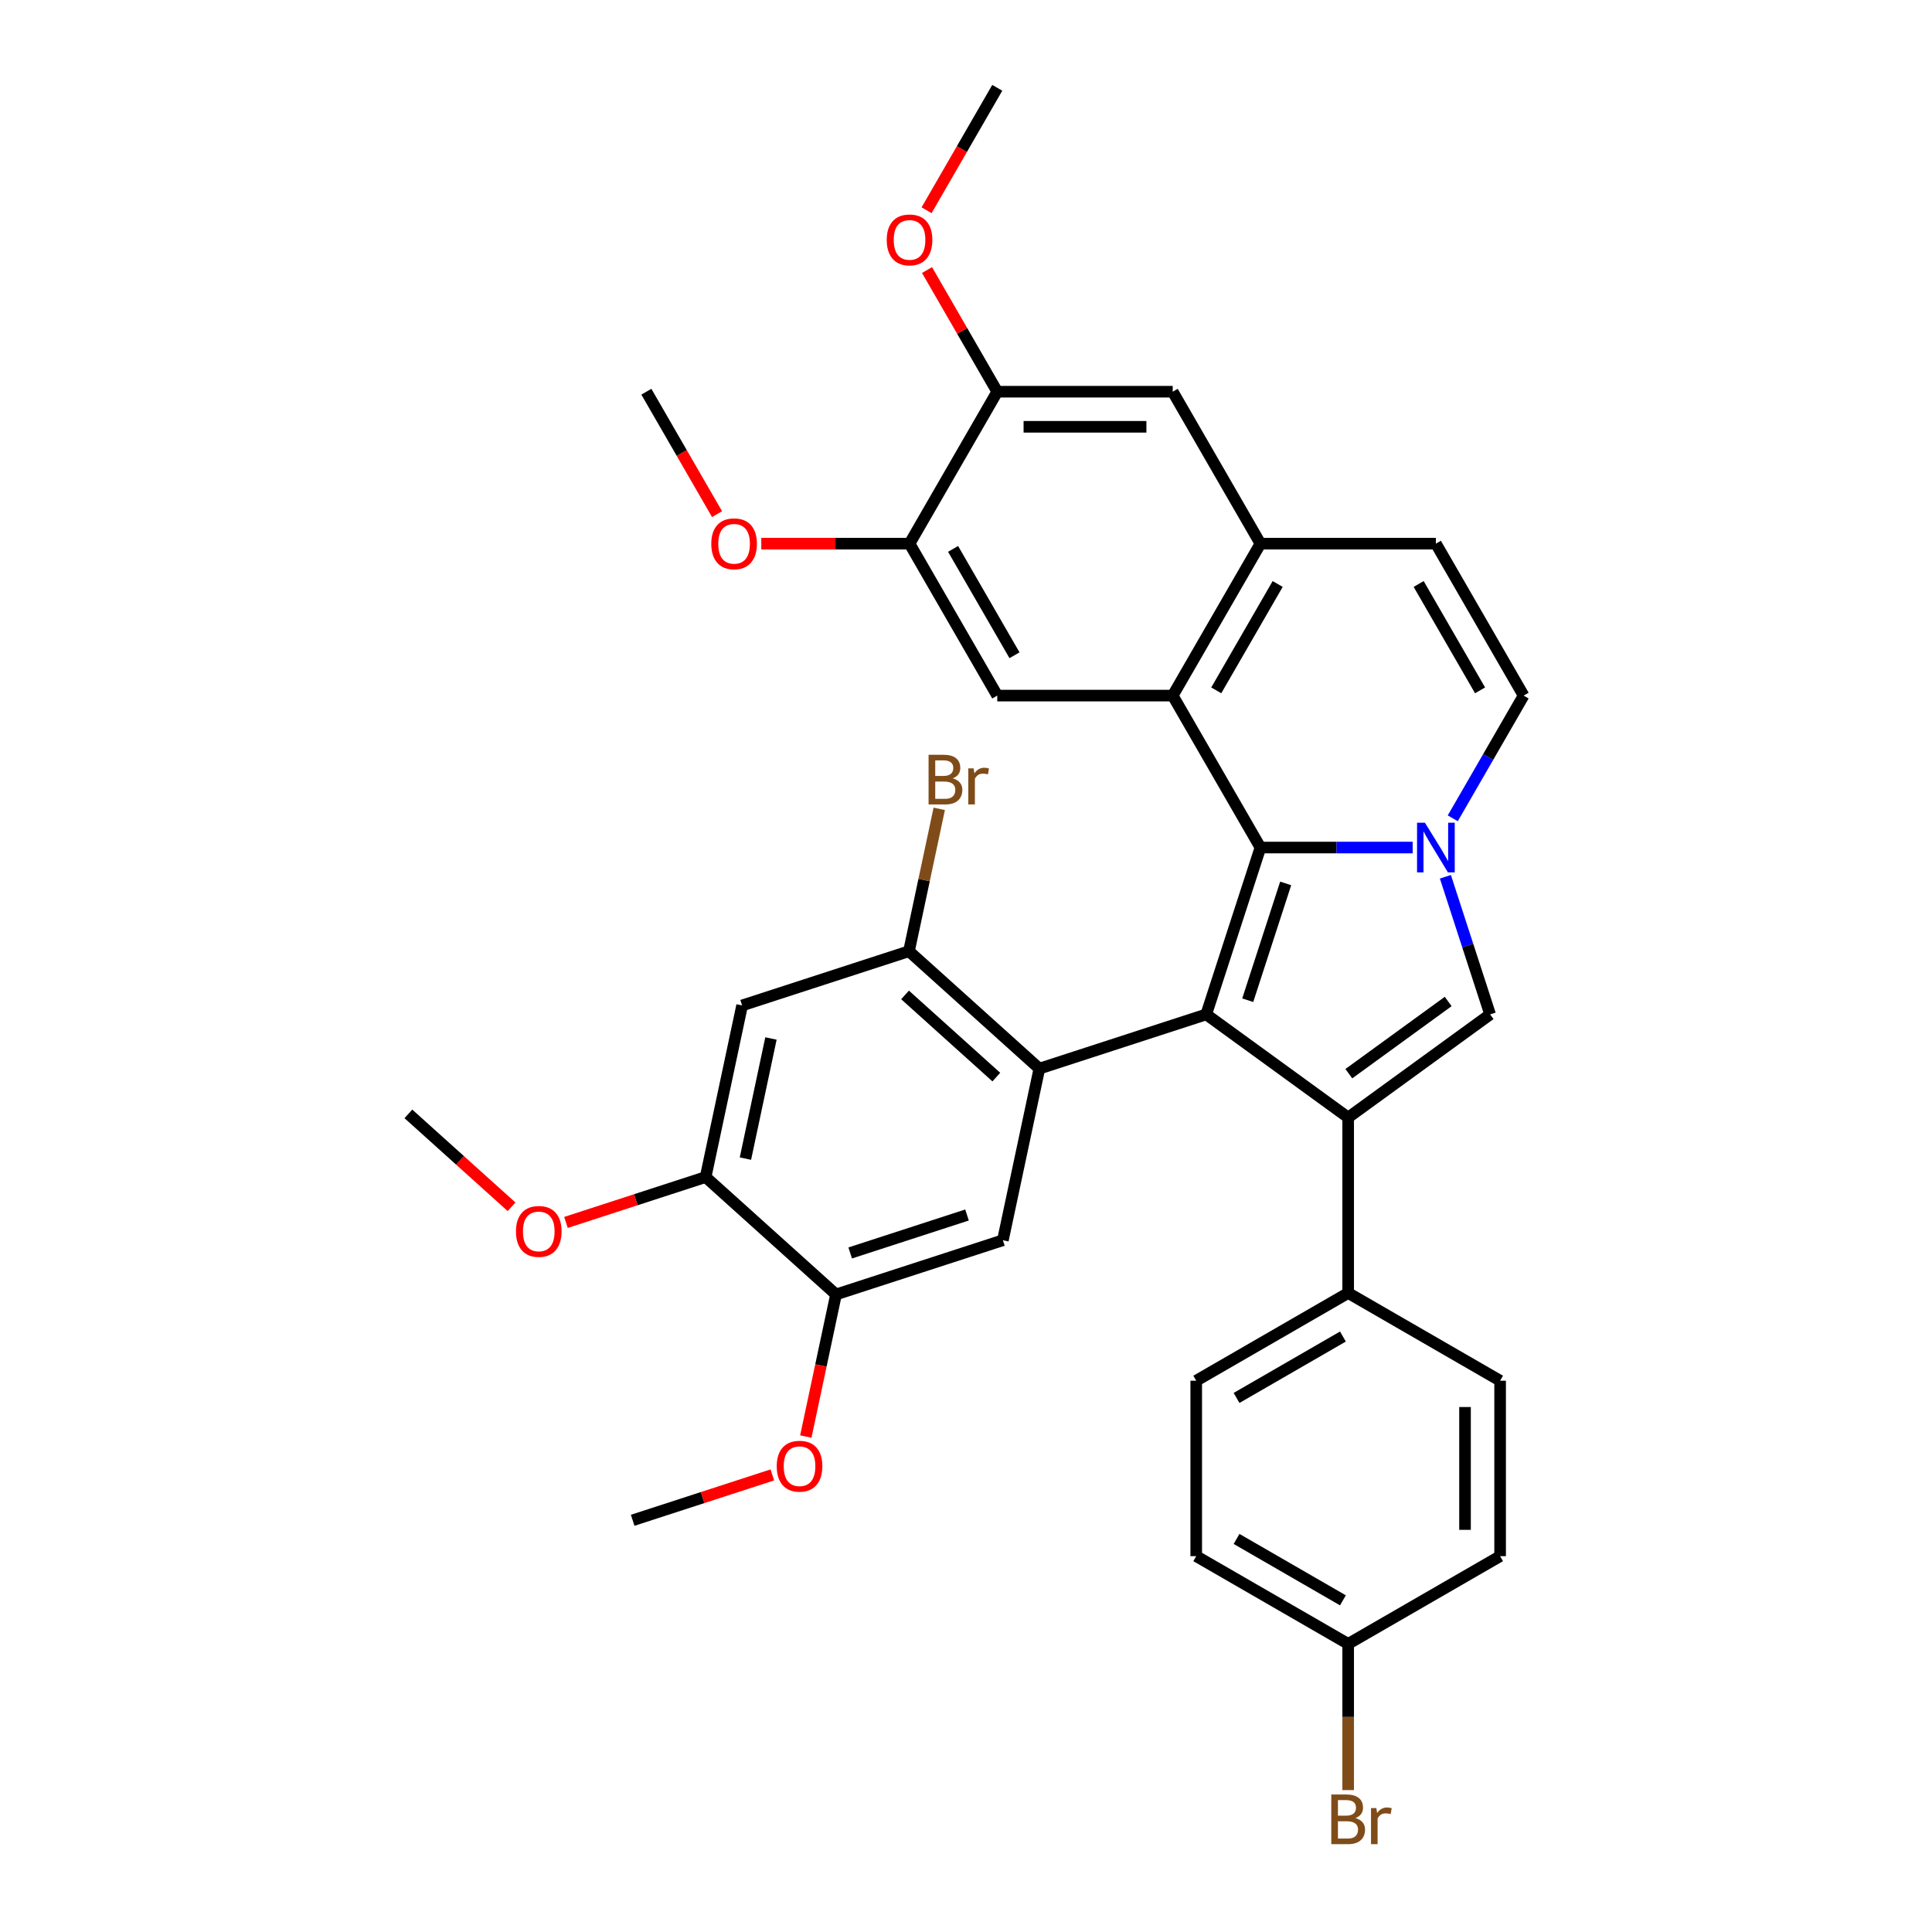<?xml version='1.0' encoding='iso-8859-1'?>
<svg version='1.1' baseProfile='full'
              xmlns='http://www.w3.org/2000/svg'
                      xmlns:rdkit='http://www.rdkit.org/xml'
                      xmlns:xlink='http://www.w3.org/1999/xlink'
                  xml:space='preserve'
width='1000px' height='1000px' viewBox='0 0 1000 1000'>
<!-- END OF HEADER -->
<rect style='opacity:1.0;fill:#FFFFFF;stroke:none' width='1000' height='1000' x='0' y='0'> </rect>
<path class='bond-0' d='M 652.402,438.687 L 624.339,525.055' style='fill:none;fill-rule:evenodd;stroke:#000000;stroke-width:6px;stroke-linecap:butt;stroke-linejoin:miter;stroke-opacity:1' />
<path class='bond-0' d='M 665.466,457.255 L 645.822,517.713' style='fill:none;fill-rule:evenodd;stroke:#000000;stroke-width:6px;stroke-linecap:butt;stroke-linejoin:miter;stroke-opacity:1' />
<path class='bond-1' d='M 652.402,438.687 L 691.797,438.687' style='fill:none;fill-rule:evenodd;stroke:#000000;stroke-width:6px;stroke-linecap:butt;stroke-linejoin:miter;stroke-opacity:1' />
<path class='bond-1' d='M 691.797,438.687 L 731.191,438.687' style='fill:none;fill-rule:evenodd;stroke:#0000FF;stroke-width:6px;stroke-linecap:butt;stroke-linejoin:miter;stroke-opacity:1' />
<path class='bond-3' d='M 652.402,438.687 L 606.995,360.04' style='fill:none;fill-rule:evenodd;stroke:#000000;stroke-width:6px;stroke-linecap:butt;stroke-linejoin:miter;stroke-opacity:1' />
<path class='bond-2' d='M 624.339,525.055 L 697.809,578.434' style='fill:none;fill-rule:evenodd;stroke:#000000;stroke-width:6px;stroke-linecap:butt;stroke-linejoin:miter;stroke-opacity:1' />
<path class='bond-4' d='M 624.339,525.055 L 537.971,553.118' style='fill:none;fill-rule:evenodd;stroke:#000000;stroke-width:6px;stroke-linecap:butt;stroke-linejoin:miter;stroke-opacity:1' />
<path class='bond-5' d='M 748.131,453.816 L 759.704,489.436' style='fill:none;fill-rule:evenodd;stroke:#0000FF;stroke-width:6px;stroke-linecap:butt;stroke-linejoin:miter;stroke-opacity:1' />
<path class='bond-5' d='M 759.704,489.436 L 771.278,525.055' style='fill:none;fill-rule:evenodd;stroke:#000000;stroke-width:6px;stroke-linecap:butt;stroke-linejoin:miter;stroke-opacity:1' />
<path class='bond-8' d='M 751.95,423.557 L 770.286,391.799' style='fill:none;fill-rule:evenodd;stroke:#0000FF;stroke-width:6px;stroke-linecap:butt;stroke-linejoin:miter;stroke-opacity:1' />
<path class='bond-8' d='M 770.286,391.799 L 788.622,360.04' style='fill:none;fill-rule:evenodd;stroke:#000000;stroke-width:6px;stroke-linecap:butt;stroke-linejoin:miter;stroke-opacity:1' />
<path class='bond-13' d='M 697.809,578.434 L 697.809,669.247' style='fill:none;fill-rule:evenodd;stroke:#000000;stroke-width:6px;stroke-linecap:butt;stroke-linejoin:miter;stroke-opacity:1' />
<path class='bond-34' d='M 697.809,578.434 L 771.278,525.055' style='fill:none;fill-rule:evenodd;stroke:#000000;stroke-width:6px;stroke-linecap:butt;stroke-linejoin:miter;stroke-opacity:1' />
<path class='bond-34' d='M 698.153,555.733 L 749.582,518.368' style='fill:none;fill-rule:evenodd;stroke:#000000;stroke-width:6px;stroke-linecap:butt;stroke-linejoin:miter;stroke-opacity:1' />
<path class='bond-6' d='M 606.995,360.04 L 652.402,281.394' style='fill:none;fill-rule:evenodd;stroke:#000000;stroke-width:6px;stroke-linecap:butt;stroke-linejoin:miter;stroke-opacity:1' />
<path class='bond-6' d='M 629.536,357.325 L 661.32,302.272' style='fill:none;fill-rule:evenodd;stroke:#000000;stroke-width:6px;stroke-linecap:butt;stroke-linejoin:miter;stroke-opacity:1' />
<path class='bond-9' d='M 606.995,360.04 L 516.182,360.04' style='fill:none;fill-rule:evenodd;stroke:#000000;stroke-width:6px;stroke-linecap:butt;stroke-linejoin:miter;stroke-opacity:1' />
<path class='bond-7' d='M 537.971,553.118 L 470.484,492.352' style='fill:none;fill-rule:evenodd;stroke:#000000;stroke-width:6px;stroke-linecap:butt;stroke-linejoin:miter;stroke-opacity:1' />
<path class='bond-7' d='M 515.695,557.501 L 468.453,514.965' style='fill:none;fill-rule:evenodd;stroke:#000000;stroke-width:6px;stroke-linecap:butt;stroke-linejoin:miter;stroke-opacity:1' />
<path class='bond-10' d='M 537.971,553.118 L 519.09,641.947' style='fill:none;fill-rule:evenodd;stroke:#000000;stroke-width:6px;stroke-linecap:butt;stroke-linejoin:miter;stroke-opacity:1' />
<path class='bond-12' d='M 652.402,281.394 L 743.215,281.394' style='fill:none;fill-rule:evenodd;stroke:#000000;stroke-width:6px;stroke-linecap:butt;stroke-linejoin:miter;stroke-opacity:1' />
<path class='bond-17' d='M 652.402,281.394 L 606.995,202.747' style='fill:none;fill-rule:evenodd;stroke:#000000;stroke-width:6px;stroke-linecap:butt;stroke-linejoin:miter;stroke-opacity:1' />
<path class='bond-11' d='M 470.484,492.352 L 384.115,520.415' style='fill:none;fill-rule:evenodd;stroke:#000000;stroke-width:6px;stroke-linecap:butt;stroke-linejoin:miter;stroke-opacity:1' />
<path class='bond-21' d='M 470.484,492.352 L 478.316,455.503' style='fill:none;fill-rule:evenodd;stroke:#000000;stroke-width:6px;stroke-linecap:butt;stroke-linejoin:miter;stroke-opacity:1' />
<path class='bond-21' d='M 478.316,455.503 L 486.149,418.653' style='fill:none;fill-rule:evenodd;stroke:#7F4C19;stroke-width:6px;stroke-linecap:butt;stroke-linejoin:miter;stroke-opacity:1' />
<path class='bond-35' d='M 788.622,360.04 L 743.215,281.394' style='fill:none;fill-rule:evenodd;stroke:#000000;stroke-width:6px;stroke-linecap:butt;stroke-linejoin:miter;stroke-opacity:1' />
<path class='bond-35' d='M 766.081,357.325 L 734.297,302.272' style='fill:none;fill-rule:evenodd;stroke:#000000;stroke-width:6px;stroke-linecap:butt;stroke-linejoin:miter;stroke-opacity:1' />
<path class='bond-15' d='M 516.182,360.04 L 470.776,281.394' style='fill:none;fill-rule:evenodd;stroke:#000000;stroke-width:6px;stroke-linecap:butt;stroke-linejoin:miter;stroke-opacity:1' />
<path class='bond-15' d='M 525.101,339.162 L 493.316,284.11' style='fill:none;fill-rule:evenodd;stroke:#000000;stroke-width:6px;stroke-linecap:butt;stroke-linejoin:miter;stroke-opacity:1' />
<path class='bond-14' d='M 519.09,641.947 L 432.721,670.009' style='fill:none;fill-rule:evenodd;stroke:#000000;stroke-width:6px;stroke-linecap:butt;stroke-linejoin:miter;stroke-opacity:1' />
<path class='bond-14' d='M 500.522,628.882 L 440.064,648.526' style='fill:none;fill-rule:evenodd;stroke:#000000;stroke-width:6px;stroke-linecap:butt;stroke-linejoin:miter;stroke-opacity:1' />
<path class='bond-37' d='M 384.115,520.415 L 365.234,609.244' style='fill:none;fill-rule:evenodd;stroke:#000000;stroke-width:6px;stroke-linecap:butt;stroke-linejoin:miter;stroke-opacity:1' />
<path class='bond-37' d='M 399.049,537.516 L 385.832,599.696' style='fill:none;fill-rule:evenodd;stroke:#000000;stroke-width:6px;stroke-linecap:butt;stroke-linejoin:miter;stroke-opacity:1' />
<path class='bond-19' d='M 697.809,669.247 L 619.162,714.654' style='fill:none;fill-rule:evenodd;stroke:#000000;stroke-width:6px;stroke-linecap:butt;stroke-linejoin:miter;stroke-opacity:1' />
<path class='bond-19' d='M 695.093,691.787 L 640.04,723.572' style='fill:none;fill-rule:evenodd;stroke:#000000;stroke-width:6px;stroke-linecap:butt;stroke-linejoin:miter;stroke-opacity:1' />
<path class='bond-20' d='M 697.809,669.247 L 776.455,714.654' style='fill:none;fill-rule:evenodd;stroke:#000000;stroke-width:6px;stroke-linecap:butt;stroke-linejoin:miter;stroke-opacity:1' />
<path class='bond-16' d='M 432.721,670.009 L 365.234,609.244' style='fill:none;fill-rule:evenodd;stroke:#000000;stroke-width:6px;stroke-linecap:butt;stroke-linejoin:miter;stroke-opacity:1' />
<path class='bond-23' d='M 432.721,670.009 L 424.904,706.786' style='fill:none;fill-rule:evenodd;stroke:#000000;stroke-width:6px;stroke-linecap:butt;stroke-linejoin:miter;stroke-opacity:1' />
<path class='bond-23' d='M 424.904,706.786 L 417.087,743.563' style='fill:none;fill-rule:evenodd;stroke:#FF0000;stroke-width:6px;stroke-linecap:butt;stroke-linejoin:miter;stroke-opacity:1' />
<path class='bond-18' d='M 470.776,281.394 L 516.182,202.747' style='fill:none;fill-rule:evenodd;stroke:#000000;stroke-width:6px;stroke-linecap:butt;stroke-linejoin:miter;stroke-opacity:1' />
<path class='bond-24' d='M 470.776,281.394 L 432.407,281.394' style='fill:none;fill-rule:evenodd;stroke:#000000;stroke-width:6px;stroke-linecap:butt;stroke-linejoin:miter;stroke-opacity:1' />
<path class='bond-24' d='M 432.407,281.394 L 394.039,281.394' style='fill:none;fill-rule:evenodd;stroke:#FF0000;stroke-width:6px;stroke-linecap:butt;stroke-linejoin:miter;stroke-opacity:1' />
<path class='bond-25' d='M 365.234,609.244 L 329.088,620.988' style='fill:none;fill-rule:evenodd;stroke:#000000;stroke-width:6px;stroke-linecap:butt;stroke-linejoin:miter;stroke-opacity:1' />
<path class='bond-25' d='M 329.088,620.988 L 292.942,632.733' style='fill:none;fill-rule:evenodd;stroke:#FF0000;stroke-width:6px;stroke-linecap:butt;stroke-linejoin:miter;stroke-opacity:1' />
<path class='bond-36' d='M 606.995,202.747 L 516.182,202.747' style='fill:none;fill-rule:evenodd;stroke:#000000;stroke-width:6px;stroke-linecap:butt;stroke-linejoin:miter;stroke-opacity:1' />
<path class='bond-36' d='M 593.373,220.91 L 529.804,220.91' style='fill:none;fill-rule:evenodd;stroke:#000000;stroke-width:6px;stroke-linecap:butt;stroke-linejoin:miter;stroke-opacity:1' />
<path class='bond-26' d='M 516.182,202.747 L 498.004,171.261' style='fill:none;fill-rule:evenodd;stroke:#000000;stroke-width:6px;stroke-linecap:butt;stroke-linejoin:miter;stroke-opacity:1' />
<path class='bond-26' d='M 498.004,171.261 L 479.825,139.775' style='fill:none;fill-rule:evenodd;stroke:#FF0000;stroke-width:6px;stroke-linecap:butt;stroke-linejoin:miter;stroke-opacity:1' />
<path class='bond-27' d='M 619.162,714.654 L 619.162,805.467' style='fill:none;fill-rule:evenodd;stroke:#000000;stroke-width:6px;stroke-linecap:butt;stroke-linejoin:miter;stroke-opacity:1' />
<path class='bond-28' d='M 776.455,714.654 L 776.455,805.467' style='fill:none;fill-rule:evenodd;stroke:#000000;stroke-width:6px;stroke-linecap:butt;stroke-linejoin:miter;stroke-opacity:1' />
<path class='bond-28' d='M 758.292,728.276 L 758.292,791.845' style='fill:none;fill-rule:evenodd;stroke:#000000;stroke-width:6px;stroke-linecap:butt;stroke-linejoin:miter;stroke-opacity:1' />
<path class='bond-22' d='M 697.809,850.873 L 776.455,805.467' style='fill:none;fill-rule:evenodd;stroke:#000000;stroke-width:6px;stroke-linecap:butt;stroke-linejoin:miter;stroke-opacity:1' />
<path class='bond-29' d='M 697.809,850.873 L 697.809,888.715' style='fill:none;fill-rule:evenodd;stroke:#000000;stroke-width:6px;stroke-linecap:butt;stroke-linejoin:miter;stroke-opacity:1' />
<path class='bond-29' d='M 697.809,888.715 L 697.809,926.557' style='fill:none;fill-rule:evenodd;stroke:#7F4C19;stroke-width:6px;stroke-linecap:butt;stroke-linejoin:miter;stroke-opacity:1' />
<path class='bond-38' d='M 697.809,850.873 L 619.162,805.467' style='fill:none;fill-rule:evenodd;stroke:#000000;stroke-width:6px;stroke-linecap:butt;stroke-linejoin:miter;stroke-opacity:1' />
<path class='bond-38' d='M 695.093,828.333 L 640.04,796.548' style='fill:none;fill-rule:evenodd;stroke:#000000;stroke-width:6px;stroke-linecap:butt;stroke-linejoin:miter;stroke-opacity:1' />
<path class='bond-33' d='M 399.764,763.412 L 363.618,775.156' style='fill:none;fill-rule:evenodd;stroke:#FF0000;stroke-width:6px;stroke-linecap:butt;stroke-linejoin:miter;stroke-opacity:1' />
<path class='bond-33' d='M 363.618,775.156 L 327.472,786.901' style='fill:none;fill-rule:evenodd;stroke:#000000;stroke-width:6px;stroke-linecap:butt;stroke-linejoin:miter;stroke-opacity:1' />
<path class='bond-30' d='M 371.144,266.119 L 352.85,234.433' style='fill:none;fill-rule:evenodd;stroke:#FF0000;stroke-width:6px;stroke-linecap:butt;stroke-linejoin:miter;stroke-opacity:1' />
<path class='bond-30' d='M 352.85,234.433 L 334.556,202.747' style='fill:none;fill-rule:evenodd;stroke:#000000;stroke-width:6px;stroke-linecap:butt;stroke-linejoin:miter;stroke-opacity:1' />
<path class='bond-31' d='M 264.79,624.632 L 238.084,600.586' style='fill:none;fill-rule:evenodd;stroke:#FF0000;stroke-width:6px;stroke-linecap:butt;stroke-linejoin:miter;stroke-opacity:1' />
<path class='bond-31' d='M 238.084,600.586 L 211.378,576.541' style='fill:none;fill-rule:evenodd;stroke:#000000;stroke-width:6px;stroke-linecap:butt;stroke-linejoin:miter;stroke-opacity:1' />
<path class='bond-32' d='M 479.595,108.826 L 497.889,77.14' style='fill:none;fill-rule:evenodd;stroke:#FF0000;stroke-width:6px;stroke-linecap:butt;stroke-linejoin:miter;stroke-opacity:1' />
<path class='bond-32' d='M 497.889,77.14 L 516.182,45.455' style='fill:none;fill-rule:evenodd;stroke:#000000;stroke-width:6px;stroke-linecap:butt;stroke-linejoin:miter;stroke-opacity:1' />
<path  class='atom-2' d='M 737.53 425.828
L 745.958 439.45
Q 746.793 440.794, 748.137 443.228
Q 749.481 445.661, 749.554 445.807
L 749.554 425.828
L 752.968 425.828
L 752.968 451.546
L 749.445 451.546
L 740.4 436.653
Q 739.346 434.909, 738.22 432.911
Q 737.131 430.913, 736.804 430.296
L 736.804 451.546
L 733.462 451.546
L 733.462 425.828
L 737.53 425.828
' fill='#0000FF'/>
<path  class='atom-22' d='M 493.124 402.87
Q 495.594 403.56, 496.829 405.086
Q 498.101 406.575, 498.101 408.791
Q 498.101 412.351, 495.812 414.385
Q 493.56 416.383, 489.274 416.383
L 480.628 416.383
L 480.628 390.664
L 488.22 390.664
Q 492.616 390.664, 494.832 392.444
Q 497.047 394.224, 497.047 397.494
Q 497.047 401.38, 493.124 402.87
M 484.079 393.57
L 484.079 401.635
L 488.22 401.635
Q 490.763 401.635, 492.071 400.618
Q 493.415 399.564, 493.415 397.494
Q 493.415 393.57, 488.22 393.57
L 484.079 393.57
M 489.274 413.477
Q 491.78 413.477, 493.124 412.278
Q 494.468 411.079, 494.468 408.791
Q 494.468 406.684, 492.979 405.63
Q 491.526 404.541, 488.729 404.541
L 484.079 404.541
L 484.079 413.477
L 489.274 413.477
' fill='#7F4C19'/>
<path  class='atom-22' d='M 503.949 397.712
L 504.349 400.291
Q 506.31 397.385, 509.507 397.385
Q 510.524 397.385, 511.904 397.748
L 511.36 400.799
Q 509.798 400.436, 508.926 400.436
Q 507.4 400.436, 506.383 401.053
Q 505.402 401.635, 504.603 403.051
L 504.603 416.383
L 501.188 416.383
L 501.188 397.712
L 503.949 397.712
' fill='#7F4C19'/>
<path  class='atom-24' d='M 402.034 758.911
Q 402.034 752.735, 405.086 749.285
Q 408.137 745.834, 413.84 745.834
Q 419.543 745.834, 422.595 749.285
Q 425.646 752.735, 425.646 758.911
Q 425.646 765.159, 422.558 768.719
Q 419.471 772.242, 413.84 772.242
Q 408.173 772.242, 405.086 768.719
Q 402.034 765.195, 402.034 758.911
M 413.84 769.336
Q 417.763 769.336, 419.87 766.721
Q 422.013 764.069, 422.013 758.911
Q 422.013 753.862, 419.87 751.319
Q 417.763 748.74, 413.84 748.74
Q 409.917 748.74, 407.774 751.282
Q 405.667 753.825, 405.667 758.911
Q 405.667 764.105, 407.774 766.721
Q 409.917 769.336, 413.84 769.336
' fill='#FF0000'/>
<path  class='atom-25' d='M 368.157 281.467
Q 368.157 275.291, 371.208 271.84
Q 374.26 268.389, 379.963 268.389
Q 385.666 268.389, 388.717 271.84
Q 391.768 275.291, 391.768 281.467
Q 391.768 287.715, 388.681 291.274
Q 385.593 294.798, 379.963 294.798
Q 374.296 294.798, 371.208 291.274
Q 368.157 287.751, 368.157 281.467
M 379.963 291.892
Q 383.886 291.892, 385.993 289.277
Q 388.136 286.625, 388.136 281.467
Q 388.136 276.417, 385.993 273.875
Q 383.886 271.296, 379.963 271.296
Q 376.04 271.296, 373.896 273.838
Q 371.789 276.381, 371.789 281.467
Q 371.789 286.661, 373.896 289.277
Q 376.04 291.892, 379.963 291.892
' fill='#FF0000'/>
<path  class='atom-26' d='M 267.06 637.379
Q 267.06 631.204, 270.111 627.753
Q 273.163 624.302, 278.866 624.302
Q 284.569 624.302, 287.62 627.753
Q 290.671 631.204, 290.671 637.379
Q 290.671 643.627, 287.584 647.187
Q 284.496 650.71, 278.866 650.71
Q 273.199 650.71, 270.111 647.187
Q 267.06 643.663, 267.06 637.379
M 278.866 647.804
Q 282.789 647.804, 284.896 645.189
Q 287.039 642.537, 287.039 637.379
Q 287.039 632.33, 284.896 629.787
Q 282.789 627.208, 278.866 627.208
Q 274.942 627.208, 272.799 629.751
Q 270.692 632.294, 270.692 637.379
Q 270.692 642.574, 272.799 645.189
Q 274.942 647.804, 278.866 647.804
' fill='#FF0000'/>
<path  class='atom-27' d='M 458.97 124.174
Q 458.97 117.998, 462.021 114.547
Q 465.073 111.097, 470.776 111.097
Q 476.479 111.097, 479.53 114.547
Q 482.581 117.998, 482.581 124.174
Q 482.581 130.422, 479.494 133.981
Q 476.406 137.505, 470.776 137.505
Q 465.109 137.505, 462.021 133.981
Q 458.97 130.458, 458.97 124.174
M 470.776 134.599
Q 474.699 134.599, 476.806 131.984
Q 478.949 129.332, 478.949 124.174
Q 478.949 119.124, 476.806 116.582
Q 474.699 114.003, 470.776 114.003
Q 466.853 114.003, 464.709 116.545
Q 462.603 119.088, 462.603 124.174
Q 462.603 129.368, 464.709 131.984
Q 466.853 134.599, 470.776 134.599
' fill='#FF0000'/>
<path  class='atom-30' d='M 701.568 941.032
Q 704.038 941.723, 705.273 943.248
Q 706.545 944.738, 706.545 946.953
Q 706.545 950.513, 704.256 952.548
Q 702.004 954.545, 697.718 954.545
L 689.072 954.545
L 689.072 928.827
L 696.664 928.827
Q 701.06 928.827, 703.276 930.607
Q 705.491 932.387, 705.491 935.656
Q 705.491 939.543, 701.568 941.032
M 692.523 931.733
L 692.523 939.797
L 696.664 939.797
Q 699.207 939.797, 700.515 938.78
Q 701.859 937.727, 701.859 935.656
Q 701.859 931.733, 696.664 931.733
L 692.523 931.733
M 697.718 951.639
Q 700.224 951.639, 701.568 950.441
Q 702.912 949.242, 702.912 946.953
Q 702.912 944.847, 701.423 943.793
Q 699.97 942.703, 697.173 942.703
L 692.523 942.703
L 692.523 951.639
L 697.718 951.639
' fill='#7F4C19'/>
<path  class='atom-30' d='M 712.393 935.874
L 712.793 938.453
Q 714.754 935.547, 717.951 935.547
Q 718.968 935.547, 720.348 935.911
L 719.804 938.962
Q 718.242 938.599, 717.37 938.599
Q 715.844 938.599, 714.827 939.216
Q 713.846 939.797, 713.047 941.214
L 713.047 954.545
L 709.632 954.545
L 709.632 935.874
L 712.393 935.874
' fill='#7F4C19'/>
</svg>
